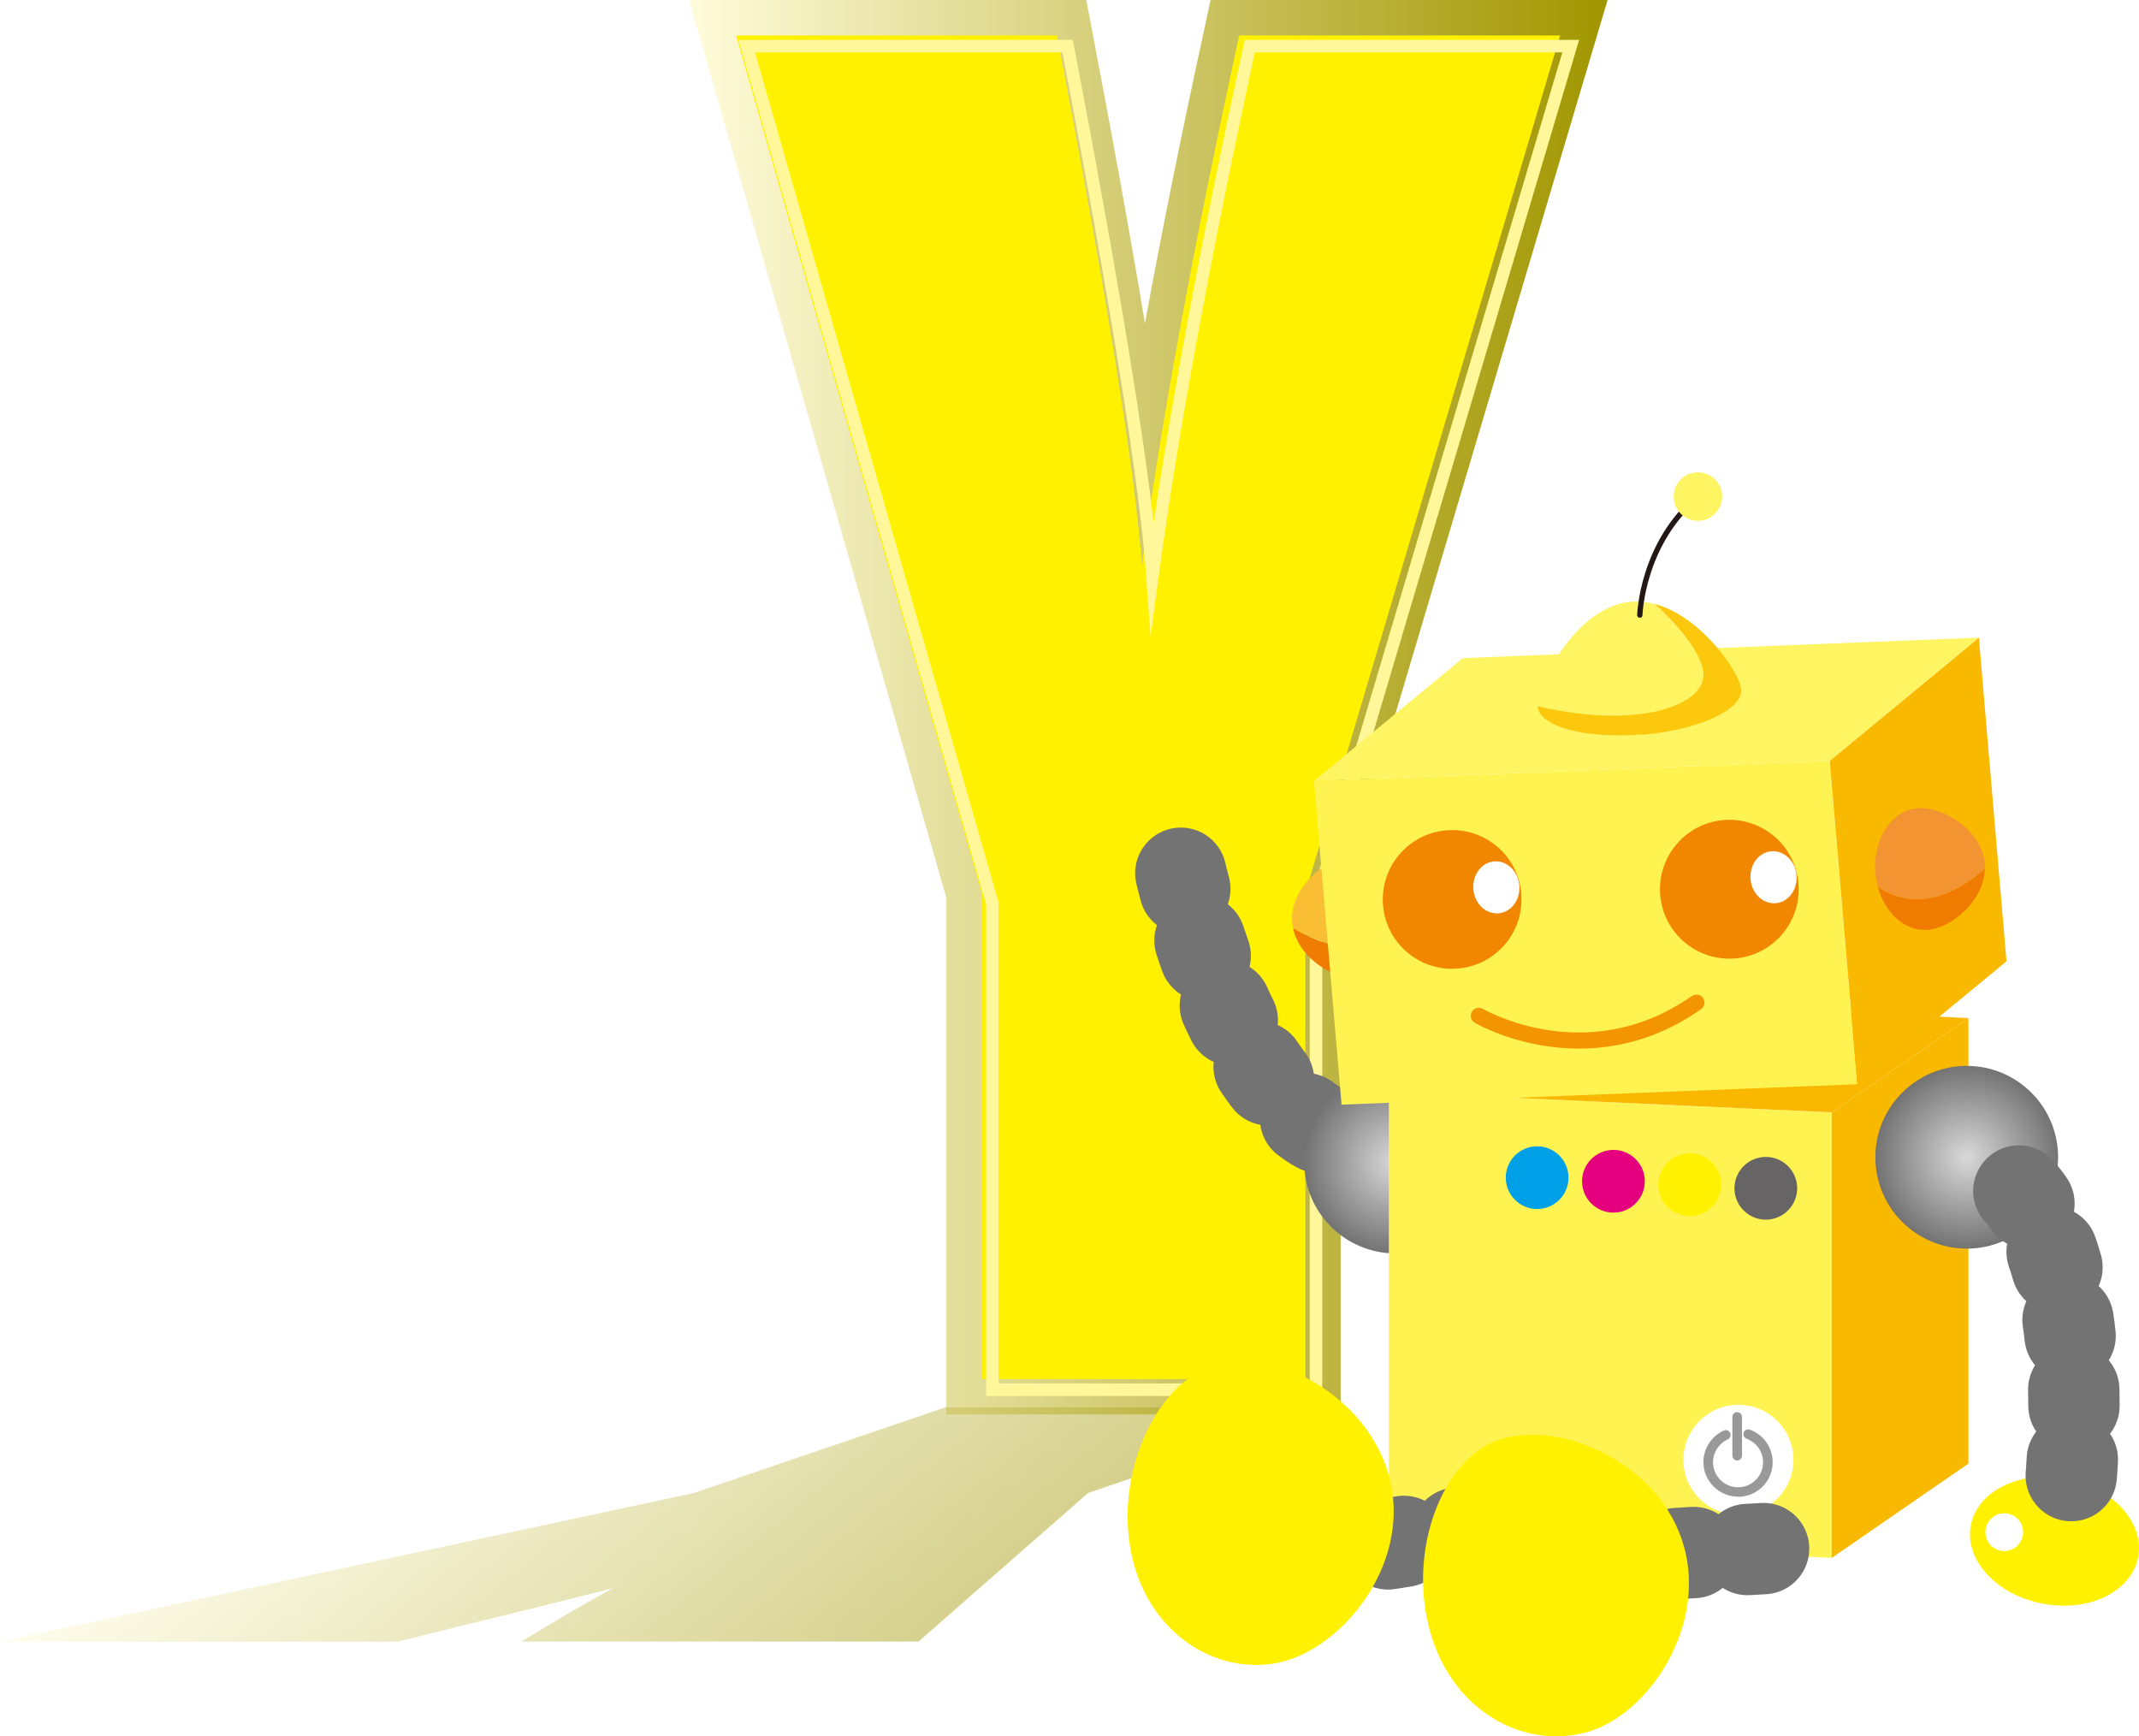 <?xml version="1.0" encoding="UTF-8"?>
<svg id="_レイヤー_2" data-name="レイヤー 2" xmlns="http://www.w3.org/2000/svg" xmlns:xlink="http://www.w3.org/1999/xlink" viewBox="0 0 124.78 101.29">
  <defs>
    <style>
      .cls-1 {
        fill: #f29432;
      }

      .cls-2 {
        filter: url(#drop-shadow-1);
        stroke: #fff799;
        stroke-miterlimit: 10;
        stroke-width: .73px;
      }

      .cls-2, .cls-3, .cls-4, .cls-5, .cls-6 {
        fill: none;
      }

      .cls-7 {
        fill: #fff;
      }

      .cls-8 {
        fill: #fff462;
      }

      .cls-4 {
        stroke: #f39500;
        stroke-width: .94px;
      }

      .cls-4, .cls-5, .cls-6 {
        stroke-linecap: round;
        stroke-linejoin: round;
      }

      .cls-9 {
        fill: #fcc80e;
      }

      .cls-10 {
        fill: url(#radial-gradient);
      }

      .cls-11 {
        fill: #f18700;
      }

      .cls-12 {
        fill: url(#linear-gradient-2);
        opacity: .5;
      }

      .cls-13 {
        fill: #ef7c00;
      }

      .cls-5 {
        stroke: #231815;
        stroke-width: .31px;
      }

      .cls-14 {
        fill: #f9b900;
      }

      .cls-15 {
        fill: #666464;
      }

      .cls-16 {
        fill: url(#radial-gradient-2);
      }

      .cls-17 {
        fill: #999;
      }

      .cls-18 {
        fill: #fff100;
      }

      .cls-19 {
        fill: #00a0e9;
      }

      .cls-20 {
        fill: #e4007f;
      }

      .cls-21 {
        fill: #f9be34;
      }

      .cls-22 {
        fill: #fff352;
      }

      .cls-23 {
        fill: url(#linear-gradient);
      }

      .cls-6 {
        stroke: #747374;
        stroke-dasharray: .94 3.14;
        stroke-width: 5.33px;
      }

      .cls-24 {
        fill: #f9b700;
      }
    </style>
    <linearGradient id="linear-gradient" x1="40.2" y1="41.25" x2="93.78" y2="41.25" gradientUnits="userSpaceOnUse">
      <stop offset="0" stop-color="#fffcdb"/>
      <stop offset="1" stop-color="#a19600"/>
    </linearGradient>
    <linearGradient id="linear-gradient-2" x1="-100.34" y1="268.35" x2="-38.84" y2="268.35" gradientTransform="translate(-218.06 357.29) scale(1 -1) skewX(50.6)" xlink:href="#linear-gradient"/>
    <filter id="drop-shadow-1" x="41.07" y=".3" width="53.04" height="83.28" filterUnits="userSpaceOnUse">
      <feOffset dx=".62" dy=".62"/>
      <feGaussianBlur result="blur" stdDeviation=".62"/>
      <feFlood flood-color="#231815" flood-opacity=".75"/>
      <feComposite in2="blur" operator="in"/>
      <feComposite in="SourceGraphic"/>
    </filter>
    <radialGradient id="radial-gradient" cx="-1769.83" cy="67.79" fx="-1769.83" fy="67.79" r="5.33" gradientTransform="translate(-1688.43) rotate(-180) scale(1 -1)" gradientUnits="userSpaceOnUse">
      <stop offset="0" stop-color="#d9d9d9"/>
      <stop offset="1" stop-color="#737373"/>
    </radialGradient>
    <radialGradient id="radial-gradient-2" cx="114.73" cy="67.51" fx="114.73" fy="67.51" r="5.33" gradientTransform="matrix(1,0,0,1,0,0)" xlink:href="#radial-gradient"/>
  </defs>
  <g id="_レイヤー_1-2" data-name="レイヤー 1">
    <g>
      <g>
        <path class="cls-23" d="M55.2,82.51v-30.15L40.2,0h23.17l.32,1.68c1.27,6.65,2.31,12.39,3.1,17.19.96-5.26,2.12-11.02,3.48-17.24l.35-1.63h23.16l-15.57,52.38v30.13h-23.01Z"/>
        <path class="cls-12" d="M55.12,82.11l-14.66,4.99L0,95.77h23.17l1.14-.28c4.5-1.1,8.33-2.05,11.46-2.85-1.59.87-3.24,1.83-4.91,2.85l-.44.27h23.16l9.9-8.67,14.65-4.99h-23.01Z"/>
        <path class="cls-18" d="M91.01,2.07l-14.86,50.01v28.37h-18.88v-28.37L42.94,2.07h18.72c2.93,15.3,4.57,25.59,4.95,30.89,1.13-8.36,3.02-18.66,5.68-30.89h18.72Z"/>
        <path class="cls-2" d="M91.01,2.07l-14.86,50.01v28.37h-18.88v-28.37L42.94,2.07h18.72c2.93,15.3,4.57,25.59,4.95,30.89,1.13-8.36,3.02-18.66,5.68-30.89h18.72Z"/>
      </g>
      <g>
        <path class="cls-18" d="M63.69,47.65c-.26-2.03,1.73-3.97,4.45-4.32s5.14,1.01,5.41,3.04c.26,2.03-1.73,3.97-4.45,4.33-2.72.35-5.14-1.01-5.41-3.04Z"/>
        <path class="cls-6" d="M76.95,65.77s-5.59-2.46-8.59-17.17"/>
        <path class="cls-10" d="M86.74,67.79c0,2.94-2.39,5.33-5.33,5.33s-5.33-2.39-5.33-5.33,2.39-5.33,5.33-5.33,5.33,2.39,5.33,5.33Z"/>
        <g>
          <polygon class="cls-22" points="106.86 90.88 81.02 89.7 81.02 63.71 106.86 64.89 106.86 90.88"/>
          <polygon class="cls-14" points="114.83 85.38 106.86 90.88 106.86 64.89 114.83 59.39 114.83 85.38"/>
          <polygon class="cls-24" points="106.86 64.89 81.02 63.71 88.98 58.2 114.83 59.39 106.86 64.89"/>
        </g>
        <g>
          <path class="cls-16" d="M109.4,67.51c0,2.94,2.39,5.33,5.33,5.33s5.33-2.38,5.33-5.33-2.39-5.33-5.33-5.33-5.33,2.39-5.33,5.33Z"/>
          <path class="cls-18" d="M124.73,90.83c-.38,2.02-2.87,3.24-5.57,2.72-2.7-.51-4.57-2.55-4.19-4.57.38-2.01,2.88-3.23,5.57-2.72,2.7.51,4.57,2.56,4.19,4.57Z"/>
        </g>
        <path class="cls-15" d="M104.84,69.32c0,1.01-.82,1.83-1.83,1.83s-1.83-.82-1.83-1.83.82-1.83,1.83-1.83,1.83.82,1.83,1.83Z"/>
        <path class="cls-18" d="M100.4,69.11c0,1.01-.82,1.83-1.83,1.83s-1.83-.82-1.83-1.83.82-1.83,1.83-1.83,1.83.82,1.83,1.83Z"/>
        <path class="cls-20" d="M95.95,68.91c0,1.01-.82,1.83-1.83,1.83s-1.83-.82-1.83-1.83.82-1.83,1.83-1.83,1.83.82,1.83,1.83Z"/>
        <path class="cls-19" d="M91.5,68.7c0,1.01-.82,1.83-1.83,1.83s-1.83-.82-1.83-1.83.82-1.83,1.83-1.83,1.83.82,1.83,1.83Z"/>
        <g>
          <path class="cls-7" d="M98.2,85.16c0,1.77,1.44,3.21,3.21,3.21s3.21-1.44,3.21-3.21-1.44-3.21-3.21-3.21-3.21,1.44-3.21,3.21Z"/>
          <g>
            <path class="cls-17" d="M101.39,87.31c-1.12,0-2.02-.91-2.02-2.02,0-.79.47-1.51,1.19-1.84.14-.06.31,0,.37.14.06.14,0,.31-.14.38-.52.23-.86.76-.86,1.33,0,.8.65,1.46,1.46,1.46s1.46-.65,1.46-1.46c0-.61-.39-1.16-.96-1.37-.15-.05-.22-.22-.17-.36.05-.15.22-.22.36-.17.8.29,1.33,1.05,1.33,1.9,0,1.12-.91,2.02-2.03,2.02Z"/>
            <path class="cls-17" d="M101.34,85.2c-.15,0-.28-.13-.28-.28v-2.26c0-.16.12-.28.28-.28s.28.13.28.28v2.26c0,.15-.13.28-.28.28Z"/>
          </g>
        </g>
        <path class="cls-6" d="M117.77,69.48s4.55,4.08,2.83,18.98"/>
        <g>
          <g>
            <path class="cls-21" d="M75.43,54.14c-.02-.1-.04-.2-.05-.3-.17-1.96,1.83-3.73,3.34-3.86,1.51-.13,2.88,1.35,3.05,3.31.02.28.02.55,0,.81-.99.97-2.99,2.03-6.33.03Z"/>
            <path class="cls-13" d="M79.33,57.08c-1.43.12-3.54-1.14-3.9-2.94,3.34,2,5.35.94,6.33-.03-.15,1.6-1.13,2.86-2.43,2.97Z"/>
            <path class="cls-3" d="M75.38,53.84c.17,1.96,2.43,3.37,3.95,3.24,1.52-.13,2.61-1.82,2.44-3.78-.17-1.96-1.53-3.44-3.05-3.31-1.51.13-3.51,1.9-3.34,3.86Z"/>
          </g>
          <polygon class="cls-22" points="108.35 63.25 78.26 64.44 76.65 45.56 106.74 44.38 108.35 63.25"/>
          <polygon class="cls-14" points="117.05 56.08 108.35 63.25 106.74 44.38 115.44 37.2 117.05 56.08"/>
          <polygon class="cls-8" points="106.74 44.38 76.65 45.56 85.34 38.39 115.44 37.2 106.74 44.38"/>
          <g>
            <path class="cls-11" d="M88.74,52.13c.19,2.23-1.46,4.18-3.69,4.37-2.23.19-4.18-1.46-4.37-3.68-.19-2.23,1.46-4.19,3.69-4.38,2.23-.19,4.19,1.46,4.38,3.69Z"/>
            <path class="cls-7" d="M85.95,51.88c.07.84.73,1.46,1.47,1.4.74-.06,1.28-.79,1.21-1.63-.07-.84-.73-1.46-1.47-1.4-.74.06-1.28.79-1.21,1.63Z"/>
          </g>
          <g>
            <path class="cls-11" d="M104.91,51.54c.19,2.23-1.46,4.18-3.68,4.37-2.23.19-4.19-1.46-4.38-3.69-.19-2.22,1.46-4.19,3.69-4.38,2.22-.19,4.19,1.46,4.37,3.69Z"/>
            <path class="cls-7" d="M102.12,51.29c.07.84.73,1.46,1.47,1.4.74-.06,1.28-.79,1.21-1.63-.07-.84-.73-1.46-1.47-1.4-.74.06-1.28.79-1.21,1.63Z"/>
          </g>
          <g>
            <path class="cls-1" d="M115.79,50.69c0-.1,0-.2,0-.3-.17-1.96-2.43-3.37-3.95-3.24-1.51.13-2.61,1.82-2.44,3.78.03.28.08.54.14.8,1.14.79,3.29,1.49,6.25-1.04Z"/>
            <path class="cls-13" d="M112.44,54.25c1.44-.12,3.3-1.72,3.35-3.56-2.95,2.53-5.11,1.84-6.25,1.04.42,1.55,1.6,2.62,2.9,2.51Z"/>
            <path class="cls-3" d="M115.78,50.39c.17,1.96-1.83,3.73-3.34,3.86-1.51.13-2.88-1.35-3.04-3.31-.17-1.96.93-3.65,2.44-3.78,1.51-.13,3.78,1.28,3.95,3.24Z"/>
          </g>
          <g>
            <path class="cls-8" d="M99.38,39.24c-.15-1.32-1.82-3.05-2.84-4-.45-.12-.91-.17-1.38-.14-3.26.28-5.52,4.9-5.45,6.11,6.07,1.42,9.88-.14,9.67-1.97Z"/>
            <path class="cls-9" d="M95.82,42.86c3.28-.28,5.85-1.46,5.75-2.64-.08-1.01-2.33-4.26-5.04-4.99,1.03.95,2.69,2.68,2.84,4,.21,1.83-3.6,3.39-9.67,1.97v.02c.1,1.18,2.84,1.9,6.12,1.62Z"/>
          </g>
          <path class="cls-3" d="M89.71,41.24c.1,1.18,2.84,1.9,6.12,1.62,3.28-.28,5.85-1.46,5.75-2.64-.1-1.17-3.14-5.4-6.41-5.12-3.28.28-5.55,4.96-5.45,6.14Z"/>
          <path class="cls-5" d="M95.66,35.88s.12-4.19,3.4-6.91"/>
          <path class="cls-8" d="M97.64,29.09c.06.78.75,1.35,1.53,1.29.78-.07,1.35-.75,1.29-1.53-.07-.78-.75-1.35-1.53-1.29-.78.07-1.36.75-1.29,1.53Z"/>
          <path class="cls-4" d="M86.27,59.26s6.3,3.71,12.69-.77"/>
        </g>
        <line class="cls-6" x1="85.93" y1="89.29" x2="75.23" y2="90.96"/>
        <line class="cls-6" x1="102.88" y1="90.34" x2="91.84" y2="90.96"/>
        <path class="cls-18" d="M92.6,101.04c-3.57,1.02-7.8-1.08-9.16-5.81s.67-10.29,4.24-11.31c3.57-1.02,9.18,1.51,10.54,6.24,1.36,4.73-2.05,9.86-5.62,10.88Z"/>
        <path class="cls-18" d="M74.28,97.05c-3.67.57-7.61-2.05-8.37-6.91-.76-4.86,1.95-10.12,5.62-10.7,3.67-.57,8.92,2.64,9.68,7.51.76,4.86-3.26,9.53-6.93,10.1Z"/>
        <path class="cls-7" d="M118.02,89.38c0,.61-.49,1.1-1.1,1.1s-1.1-.49-1.1-1.1.49-1.1,1.1-1.1,1.1.49,1.1,1.1Z"/>
      </g>
    </g>
  </g>
</svg>